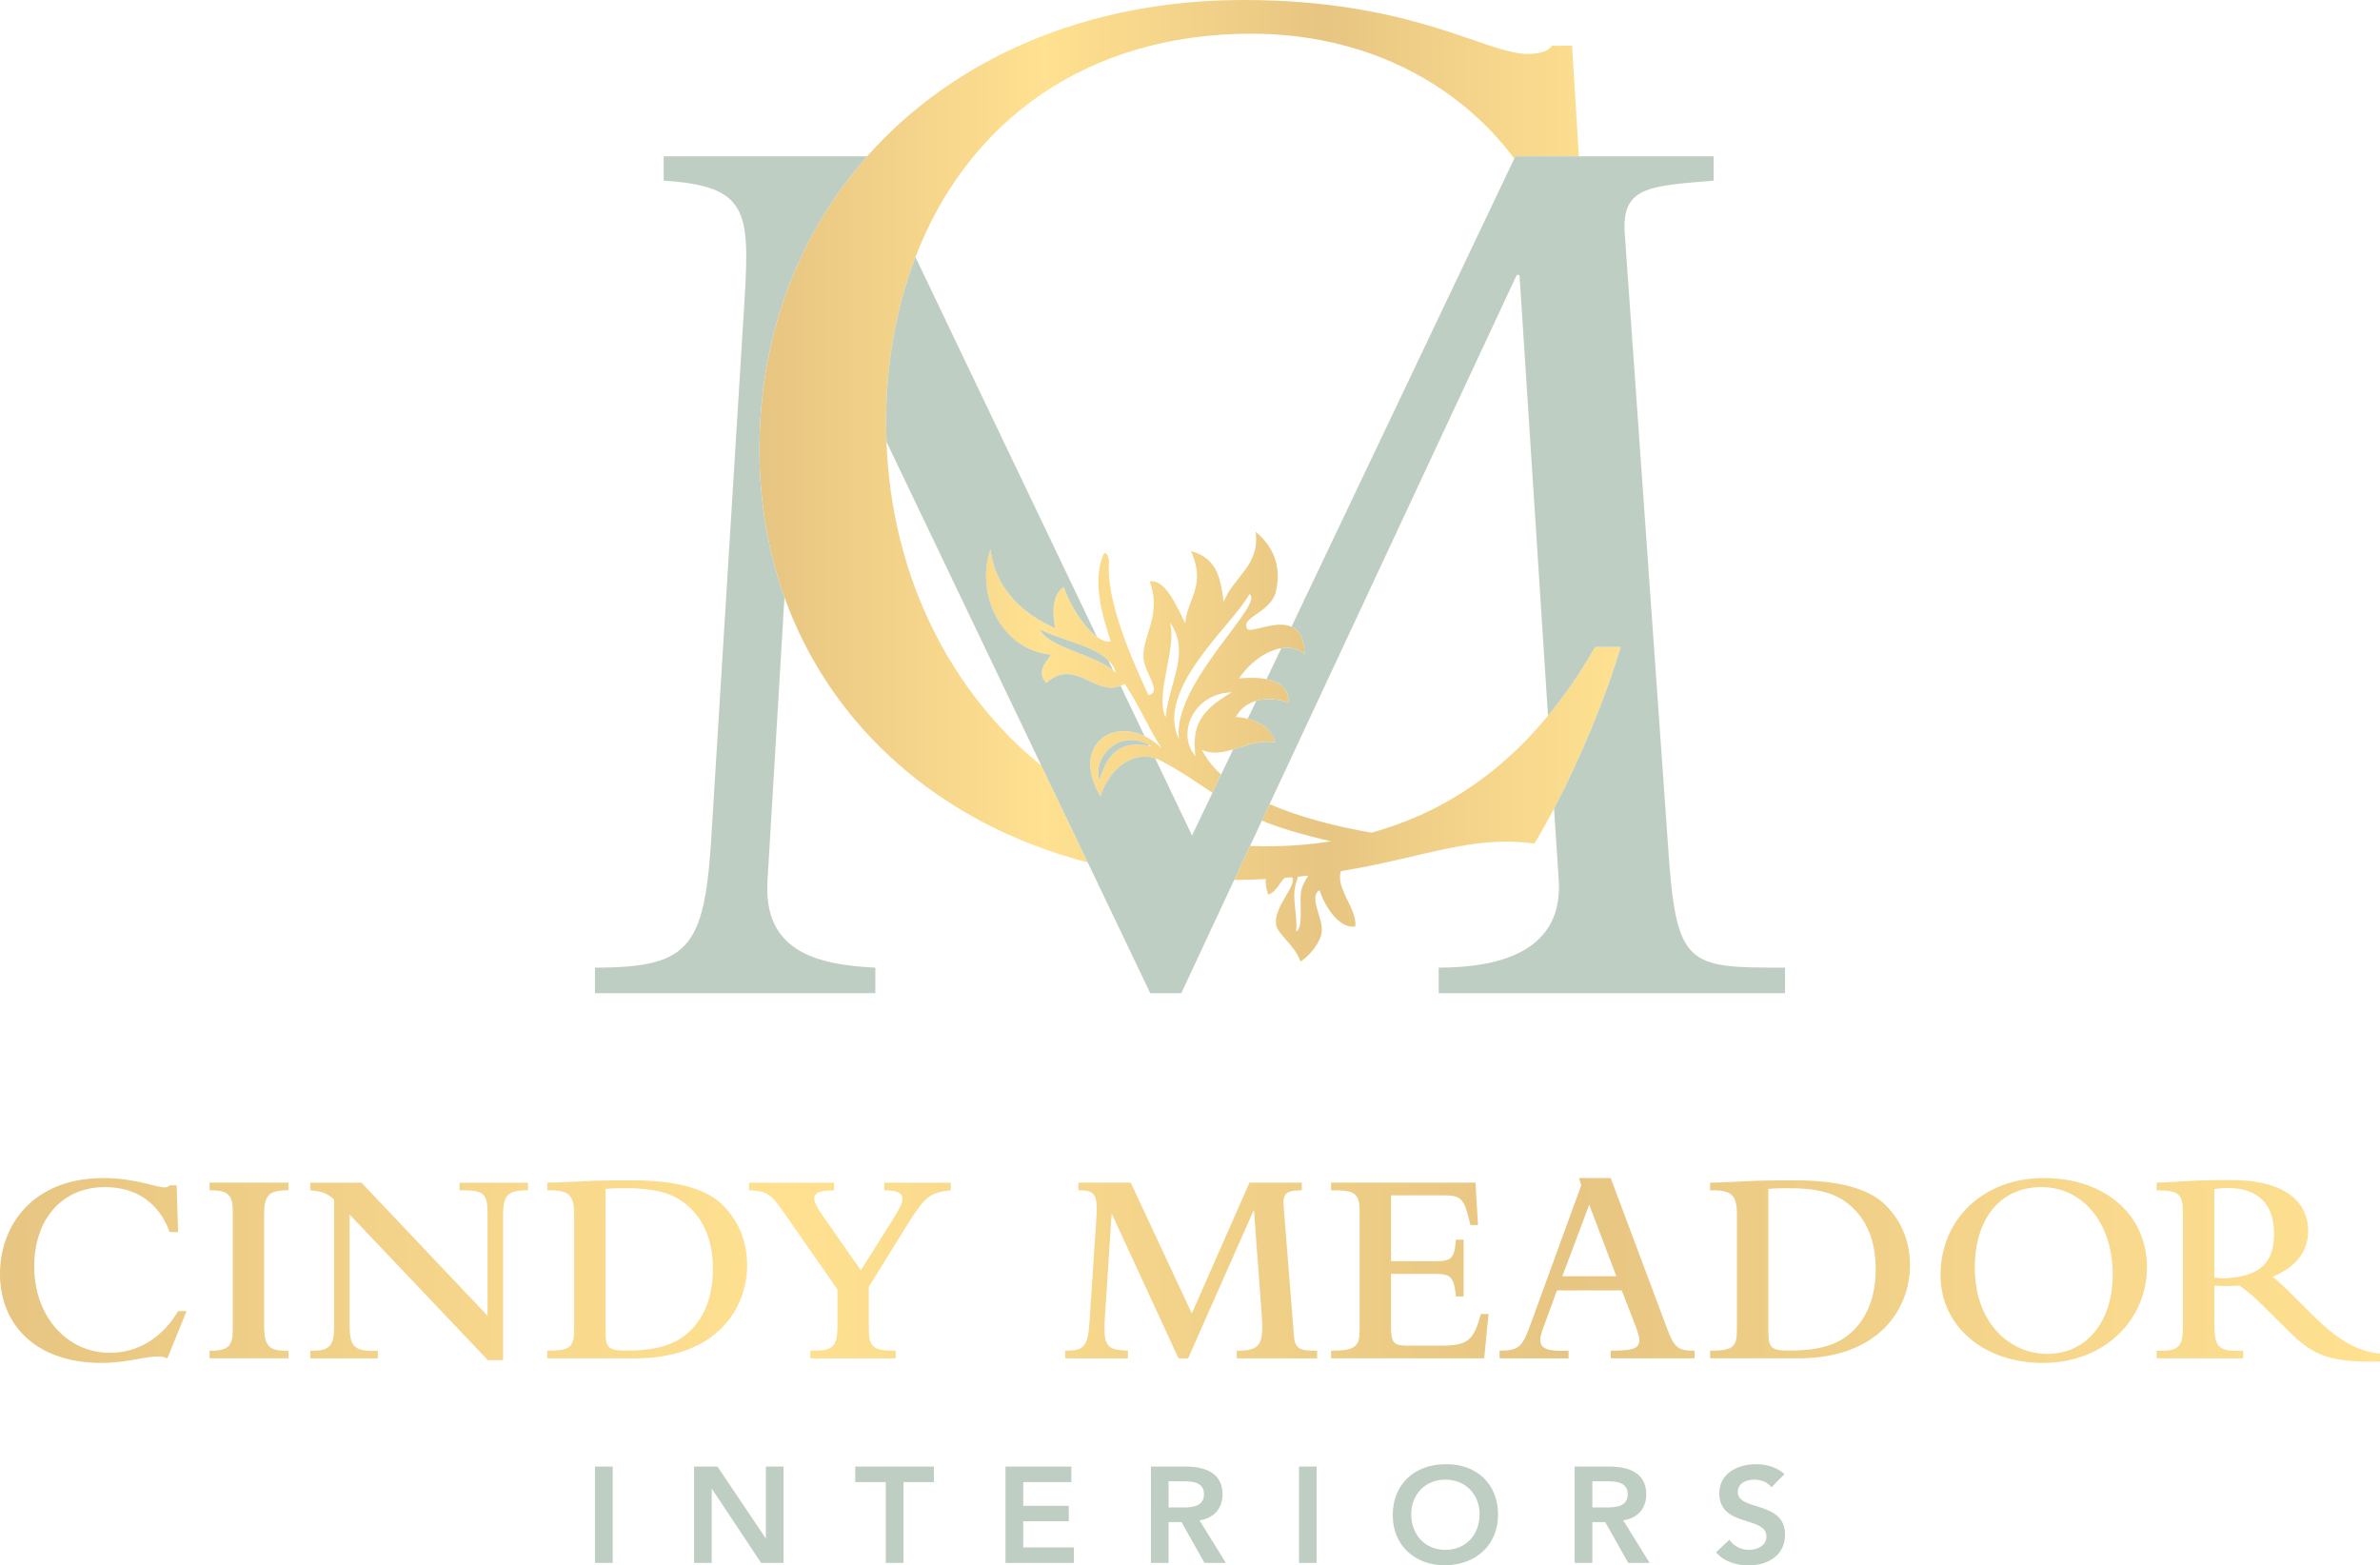 <svg xmlns="http://www.w3.org/2000/svg" xmlns:xlink="http://www.w3.org/1999/xlink" id="Layer_1" x="0px" y="0px" width="220px" height="144.705px" viewBox="0 0 220 144.705" xml:space="preserve"><g>	<linearGradient id="SVGID_1_" gradientUnits="userSpaceOnUse" x1="70.199" y1="44.442" x2="149.808" y2="44.442">		<stop offset="0" style="stop-color:#E7C582"></stop>		<stop offset="0.33" style="stop-color:#FFE191"></stop>		<stop offset="0.657" style="stop-color:#E7C582"></stop>		<stop offset="0.774" style="stop-color:#F0D088"></stop>		<stop offset="1" style="stop-color:#FFE191"></stop>	</linearGradient>	<path fill="url(#SVGID_1_)" d="M96.258,70.773l4.283,8.952c-13.516-3.507-23.684-12.438-28.026-24.507  c-1.501-4.181-2.315-8.762-2.315-13.609c0-10.674,3.648-20.027,9.967-27.161h-0.008C88.139,5.444,100.383,0,114.931,0  c15.688,0,22.404,4.985,26.28,4.985c1.365,0,1.999-0.371,2.236-0.753h1.872l0.627,10.216h-5.857l-0.112,0.21  C134.614,7.5,125.978,3.115,115.665,3.115c-15.237,0-26.235,8.104-31.043,20.648c-1.757,4.601-2.716,9.753-2.716,15.354  c0,0.583,0.03,1.15,0.037,1.744C82.418,53.499,88.02,64.118,96.258,70.773z M149.808,59.803  c-1.304,4.475-3.709,10.298-6.157,14.947c-0.612,1.148-1.222,2.264-1.822,3.233c-5.769-0.817-10.255,1.306-17.876,2.545  c-0.544,1.544,1.516,3.505,1.329,5.117c-1.329,0.243-2.694-1.529-3.316-3.356c-1.039,0.619,0.377,2.615,0.205,3.902  c-0.089,0.86-1.115,2.196-1.951,2.692c-0.61-1.658-2.23-2.538-2.279-3.526c-0.086-1.66,1.829-3.323,1.536-4.227  c-0.032-0.021-0.056-0.021-0.094-0.033c-0.195,0.02-0.404,0.041-0.606,0.052c-0.464,0.329-0.743,1.289-1.539,1.549  c-0.21-0.533-0.27-1.012-0.236-1.437c-0.932,0.046-1.896,0.078-2.917,0.086l1.469-3.147c0.485,0.015,0.994,0.033,1.488,0.033  c1.938,0,3.962-0.138,6.025-0.464c-2.399-0.522-5.104-1.32-6.427-1.919l0.724-1.511c2.846,1.237,6.228,2.093,9.427,2.633  c5.611-1.552,11.322-4.75,16.304-10.816c1.52-1.847,2.983-3.928,4.352-6.354H149.808z M120.926,80.947  c-0.298,0.033-0.617,0.06-0.942,0.093c-0.075,0.236-0.146,0.47-0.215,0.705c-0.381,1.337,0.21,2.871,0.034,4.365  c0.793-0.346,0.176-3.028,0.546-4.029C120.481,81.705,120.684,81.321,120.926,80.947z M111.092,69.307  c0.42,0.827,1.018,1.597,1.786,2.286l-0.761,1.604l-0.041,0.093c-1.523-0.998-2.915-1.996-4.718-2.942  c-0.197-0.104-0.383-0.178-0.577-0.24c-2.414-0.794-4.519,1.521-5.054,3.512c-2.651-4.428,0.743-7.157,4.072-5.574  c0.525,0.255,1.062,0.61,1.559,1.105c-1.283-1.992-2.07-3.986-3.4-5.939c-0.13,0.092-0.254,0.137-0.378,0.193  c-2.384,0.971-4.233-2.635-6.869-0.267c-0.963-1.043,0-1.943,0.45-2.617c-4.601-0.417-7.048-5.633-5.599-9.749  c0.452,3.821,3.151,6.061,5.978,7.307c-0.255-1.327-0.336-3.027,0.783-3.82c0.598,1.767,1.901,3.75,3.077,4.615  c0.465,0.334,0.904,0.497,1.274,0.403c-1.119-3.231-1.533-5.922-0.703-7.96c0.247-0.545,0.582,0.291,0.544,0.666  c-0.297,3.561,2.149,9.043,3.639,12.272c1.335-0.254-0.329-1.954-0.45-3.406c-0.166-2.023,1.735-3.978,0.578-7.085  c1.369-0.328,2.532,2.321,3.276,3.856c0.163-2.241,1.986-3.446,0.535-6.676c2.537,0.663,2.741,2.772,3.025,4.689  c0.918-2.368,3.363-3.327,2.949-6.473c2.11,1.736,2.236,3.823,1.911,5.35c-0.373,2.147-3.327,2.483-2.695,3.608  c0.253,0.479,2.611-0.837,4.098-0.185c0.695,0.303,1.195,1.027,1.209,2.546c-0.602-0.548-1.351-0.691-2.153-0.555  c-1.404,0.227-2.932,1.341-3.903,2.793c0.81-0.079,1.732-0.094,2.537,0.064c1.178,0.241,2.115,0.844,2.061,2.183  c-0.761-0.303-1.944-0.479-3.011-0.173c-0.749,0.222-1.437,0.652-1.885,1.492c0.395,0.015,0.756,0.079,1.093,0.159  c1.31,0.316,2.27,1.085,2.564,2.2c-1.293-0.275-2.638,0.258-3.907,0.636C112.953,69.573,111.966,69.759,111.092,69.307z   M102.888,61.966c0.088,0.078,0.172,0.145,0.242,0.215c-0.104-0.448-0.354-0.829-0.693-1.155c-1.456-1.422-4.661-1.919-6.312-2.866  C96.88,59.859,101.072,60.468,102.888,61.966z M106.226,68.949c0.079,0.015,0.146,0.015,0.226,0.028  c-0.093-0.055-0.183-0.096-0.279-0.144c-2.82-1.49-5.216,1.252-4.537,3.296C102.41,69.555,103.58,68.471,106.226,68.949z   M107.732,66.321c0.414-3.438,2.321-6.052,0.414-8.784C108.814,59.899,106.742,64.132,107.732,66.321z M108.976,68.32  c-0.66-5.109,8.051-12.562,6.513-13.392C114.08,57.62,106.696,63.714,108.976,68.32z M113.869,64.001  c-3.602,0.088-5.139,3.9-3.363,5.89C110.184,67.28,110.801,65.747,113.869,64.001z"></path>	<linearGradient id="SVGID_2_" gradientUnits="userSpaceOnUse" x1="0" y1="117.446" x2="220" y2="117.446">		<stop offset="0" style="stop-color:#E7C582"></stop>		<stop offset="0.33" style="stop-color:#FFE191"></stop>		<stop offset="0.657" style="stop-color:#E7C582"></stop>		<stop offset="0.774" style="stop-color:#F0D088"></stop>		<stop offset="1" style="stop-color:#FFE191"></stop>	</linearGradient>	<path fill="url(#SVGID_2_)" d="M15.471,125.567c-0.313-0.122-0.496-0.17-0.891-0.17c-1.179,0-2.976,0.594-5.205,0.594  c-6.084,0-9.375-3.548-9.375-8.229c0-4.443,2.983-8.86,9.587-8.86c2.851,0,4.863,0.862,5.621,0.862c0.209,0,0.342-0.05,0.472-0.188  h0.652l0.129,4.319h-0.781c-0.965-2.691-3.083-4.157-5.984-4.157c-3.92,0-6.534,2.933-6.534,7.348c0,4.57,3.004,7.97,7.004,7.97  c2.557,0,4.832-1.363,6.294-3.848h0.788L15.471,125.567z M19.373,109.328h7.292v0.705c-1.752,0-2.249,0.391-2.249,2.236v10.174  c0,1.951,0.362,2.473,2.249,2.418v0.706h-7.292v-0.706c2.062,0.055,2.145-0.752,2.145-2.236v-10.641  c0-1.403-0.341-1.987-2.145-1.951V109.328z M32.312,112.27v10.038c0,2.042,0.265,2.692,2.618,2.554v0.706h-6.249v-0.706  c1.881,0.055,2.199-0.545,2.199-2.236v-11.756c-0.63-0.555-1.204-0.77-2.199-0.836v-0.705h4.734l11.653,12.306v-9.364  c0-1.955-0.312-2.272-2.587-2.236v-0.705h6.321v0.705c-1.749,0-2.299,0.308-2.299,2.294v13.404h-1.408L32.312,112.27z   M53.072,112.327c0-1.903-0.492-2.33-2.48-2.294v-0.705c0.76,0,3.001-0.112,4.103-0.167c1.41-0.045,2.744-0.045,3.736-0.045  c3.945,0,6.795,0.702,8.385,2.291c1.623,1.623,2.246,3.609,2.246,5.568c0,3.843-2.688,8.592-10.346,8.592h-8.125v-0.706  c2.223,0,2.48-0.362,2.48-2.107V112.327z M55.976,122.96c0,1.651,0.232,1.89,1.929,1.89c3.138,0,4.76-0.687,5.963-1.89  c1.591-1.594,2.033-3.785,2.033-5.618c0-1.872-0.416-4.004-2.012-5.588c-1.301-1.309-2.947-1.912-6.008-1.912  c-0.441,0-1.255,0-1.905,0.058V122.96z M72.497,112.139c-1.306-1.872-1.644-2.039-3.262-2.105v-0.705h7.862v0.705  c-1.414,0-1.832,0.281-1.832,0.751c0,0.336,0.211,0.788,0.893,1.755l3.417,4.887l2.983-4.738c0.603-0.966,0.865-1.484,0.865-1.856  c0-0.564-0.498-0.798-1.673-0.798v-0.705h6.14v0.705c-1.908,0.202-2.381,0.548-4.053,3.23l-3.531,5.696v3.636  c0,1.938,0.324,2.266,2.49,2.266v0.706H74.9v-0.706c1.99,0,2.51-0.179,2.51-2.347v-3.316L72.497,112.139z M98.462,124.861  c1.624,0,2.092-0.278,2.244-2.554l0.634-9.62c0.153-2.323-0.131-2.654-1.653-2.654v-0.705h4.835l5.646,12.091l5.327-12.091h4.839  v0.705c-1.465,0-1.777,0.308-1.675,1.513l0.945,11.887c0.101,1.334,0.593,1.429,2.146,1.429v0.706h-7.431v-0.706  c2.147,0,2.509-0.512,2.311-3.285l-0.711-9.64h-0.058l-6.034,13.631h-0.89L102.8,112.27h-0.05l-0.628,9.669  c-0.185,2.802,0.421,2.802,2.143,2.923v0.706h-5.803V124.861z M123.042,125.567v-0.706c2.115,0,2.635-0.328,2.635-1.801v-11.255  c0-1.726-0.859-1.772-2.635-1.772v-0.705h13.345l0.235,3.916h-0.7l-0.141-0.557c-0.51-2.137-0.93-2.188-2.602-2.188h-4.599v6.09  h4.041c1.529,0,1.812-0.186,1.963-1.992h0.71v5.253h-0.71c-0.181-1.855-0.52-2.089-1.963-2.089h-4.041v4.753  c0,1.622,0.2,1.88,1.537,1.88h2.899c2.64,0,3.168-0.367,3.869-2.923h0.707l-0.396,4.096H123.042z M138.616,124.861  c1.751-0.012,2.089-0.307,2.83-2.347l4.722-12.953l-0.21-0.66h2.93l5.101,13.613c0.749,2.04,1.016,2.347,2.655,2.347v0.706h-7.756  v-0.706c2.066,0,2.646-0.204,2.646-0.965c0-0.26-0.113-0.705-0.372-1.382l-1.257-3.23h-5.981l-1.275,3.47  c-0.19,0.495-0.27,0.835-0.27,1.096c0,0.762,0.52,1.103,2.615,1.012v0.706h-6.377V124.861z M149.41,117.976l-2.507-6.615  l-2.484,6.615H149.41z M160.557,112.327c0-1.903-0.497-2.33-2.481-2.294v-0.705c0.755,0,3.009-0.112,4.104-0.167  c1.415-0.045,2.734-0.045,3.733-0.045c3.945,0,6.8,0.702,8.39,2.291c1.619,1.623,2.251,3.609,2.251,5.568  c0,3.843-2.694,8.592-10.345,8.592h-8.133v-0.706c2.223,0,2.481-0.362,2.481-2.107V112.327z M163.46,122.96  c0,1.651,0.236,1.89,1.931,1.89c3.138,0,4.761-0.687,5.961-1.89c1.592-1.594,2.032-3.785,2.032-5.618  c0-1.872-0.417-4.004-2.015-5.588c-1.302-1.309-2.943-1.912-6.003-1.912c-0.453,0-1.249,0-1.906,0.058V122.96z M188.923,108.901  c5.632,0,9.535,3.368,9.535,8.258c0,4.698-3.766,8.832-9.643,8.832c-5.461,0-9.439-3.422-9.439-8.102  C179.376,112.67,183.379,108.901,188.923,108.901z M189.23,125.157c3.632,0,6.065-2.952,6.065-7.345  c0-4.725-2.741-8.075-6.595-8.075c-3.755,0-6.154,2.876-6.154,7.45C182.547,122.443,185.914,125.157,189.23,125.157z   M204.686,122.274c0,2.259,0.288,2.678,2.664,2.587v0.706h-7.994v-0.706c2.188,0.091,2.425-0.512,2.425-2.236v-10.486  c0-1.693-0.285-2.105-2.425-2.105v-0.705c0.596,0,1.934-0.112,3.735-0.19c1.388-0.051,2.658-0.051,3.188-0.051  c5.278,0,7.084,2.299,7.084,4.67c0,1.937-1.108,3.348-3.292,4.271c0.419,0.281,1.533,1.377,1.953,1.802l1.706,1.691  c2.327,2.328,4.098,3.378,6.271,3.609v0.731c-5.148,0.129-6.431-0.786-8.779-3.141l-1.388-1.377  c-1.341-1.341-1.726-1.698-2.826-2.506c-0.751,0.048-1.638,0.074-2.321,0V122.274z M204.686,118.1  c0.183,0.024,0.684,0.079,0.834,0.079c3.481-0.15,4.686-1.492,4.686-4.153c0-2.64-1.421-4.207-4.269-4.207  c-0.392,0-1.022,0.05-1.251,0.105V118.1z"></path>	<path fill="#BFCEC2" d="M80.914,89.45v2.361H55V89.45c9.099,0,10.211-1.991,10.831-13.33l2.995-48.453  c0.495-8.226,0.251-10.473-7.475-10.965v-2.254h18.807h0.008c-6.318,7.134-9.967,16.487-9.967,27.161  c0,4.848,0.814,9.429,2.315,13.609l-1.573,26.253C70.574,87.828,75.303,89.188,80.914,89.45z M154.174,77.983l-3.991-56.443  c-0.255-4.225,2.099-4.346,8.215-4.838v-2.254h-12.451h-5.857l-0.112,0.21l-20.595,43.276c0.695,0.303,1.195,1.027,1.209,2.546  c-0.602-0.548-1.351-0.691-2.153-0.555l-1.366,2.857c1.178,0.241,2.115,0.844,2.061,2.183c-0.761-0.303-1.944-0.479-3.011-0.173  l-0.792,1.651c1.31,0.316,2.27,1.085,2.564,2.2c-1.293-0.275-2.638,0.258-3.907,0.636l-1.108,2.312l-0.761,1.604l-1.931,4.043  l-3.405-7.133c-2.414-0.794-4.519,1.521-5.054,3.512c-2.651-4.428,0.743-7.157,4.072-5.574l-2.22-4.641  c-2.384,0.971-4.233-2.635-6.869-0.267c-0.963-1.043,0-1.943,0.45-2.617c-4.601-0.417-7.048-5.633-5.599-9.749  c0.452,3.821,3.151,6.061,5.978,7.307c-0.255-1.327-0.336-3.027,0.783-3.82c0.598,1.767,1.901,3.75,3.077,4.615L84.622,23.764  c-1.757,4.601-2.716,9.753-2.716,15.354c0,0.583,0.03,1.15,0.049,1.744l14.303,29.912l4.29,8.952l5.777,12.086h2.87l4.888-10.464  l1.469-3.147l24.651-52.784h0.255l2.635,40.74c1.52-1.847,2.983-3.928,4.352-6.354h2.363c-1.304,4.475-3.709,10.298-6.157,14.947  l0.427,6.479c0.494,6.6-5.246,8.222-11.088,8.222v2.361h32.015V89.45C155.9,89.45,154.92,89.45,154.174,77.983z M101.635,72.13  c0.775-2.575,1.945-3.659,4.591-3.181l-0.054-0.115C103.352,67.344,100.956,70.086,101.635,72.13z M102.888,61.966l-0.451-0.94  c-1.456-1.422-4.661-1.919-6.312-2.866C96.88,59.859,101.072,60.468,102.888,61.966z"></path>	<g>		<path fill="#BFCEC2" d="M55,135.571h1.638v8.908H55V135.571z"></path>		<path fill="#BFCEC2" d="M64.154,135.571h2.166l4.451,6.62l0.025,0.029h-0.025l0.025-0.029v-6.62h1.635v8.908h-2.076l-4.537-6.833   h-0.03v6.833h-1.634V135.571z"></path>		<path fill="#BFCEC2" d="M81.877,137.01h-2.82v-1.438h7.268v1.438h-2.809v7.47h-1.639V137.01z"></path>		<path fill="#BFCEC2" d="M92.943,135.571h6.09v1.438h-4.448v2.192h4.212v1.429h-4.212v2.419h4.683v1.43h-6.324V135.571z"></path>		<path fill="#BFCEC2" d="M106.387,135.571h3.19c1.766,0,3.431,0.555,3.431,2.561c0,1.282-0.769,2.219-2.13,2.411l2.44,3.937h-1.976   l-2.127-3.774h-1.196v3.774h-1.633V135.571z M109.298,139.354c0.918,0,1.998-0.086,1.998-1.244c0-1.053-1.016-1.177-1.855-1.177   h-1.421v2.421H109.298z"></path>		<path fill="#BFCEC2" d="M120.077,135.571h1.628v8.908h-1.628V135.571z"></path>		<path fill="#BFCEC2" d="M133.597,135.354c2.865-0.058,4.879,1.806,4.879,4.659c0,2.781-2.014,4.644-4.879,4.691   c-2.833,0-4.858-1.863-4.858-4.641C128.738,137.215,130.764,135.354,133.597,135.354z M133.605,143.273   c1.908,0,3.164-1.408,3.164-3.312c0-1.768-1.256-3.179-3.164-3.179c-1.896,0-3.156,1.411-3.156,3.179   C130.449,141.865,131.709,143.273,133.605,143.273z"></path>		<path fill="#BFCEC2" d="M145.556,135.571h3.192c1.763,0,3.428,0.555,3.428,2.561c0,1.282-0.771,2.219-2.13,2.411l2.438,3.937   h-1.974l-2.129-3.774h-1.189v3.774h-1.637V135.571z M148.467,139.354c0.921,0,1.995-0.086,1.995-1.244   c0-1.053-1.016-1.177-1.858-1.177h-1.411v2.421H148.467z"></path>		<path fill="#BFCEC2" d="M163.749,137.489c-0.343-0.479-0.972-0.706-1.604-0.706c-0.755,0-1.507,0.329-1.507,1.144   c0,1.79,4.365,0.768,4.365,3.938c0,1.911-1.565,2.84-3.364,2.84c-1.143,0-2.258-0.33-3.009-1.21l1.228-1.158   c0.408,0.599,1.093,0.937,1.82,0.937c0.755,0,1.606-0.402,1.606-1.222c0-1.952-4.358-0.832-4.358-4.008   c0-1.844,1.688-2.689,3.385-2.689c0.965,0,1.922,0.257,2.639,0.91L163.749,137.489z"></path>	</g></g></svg>